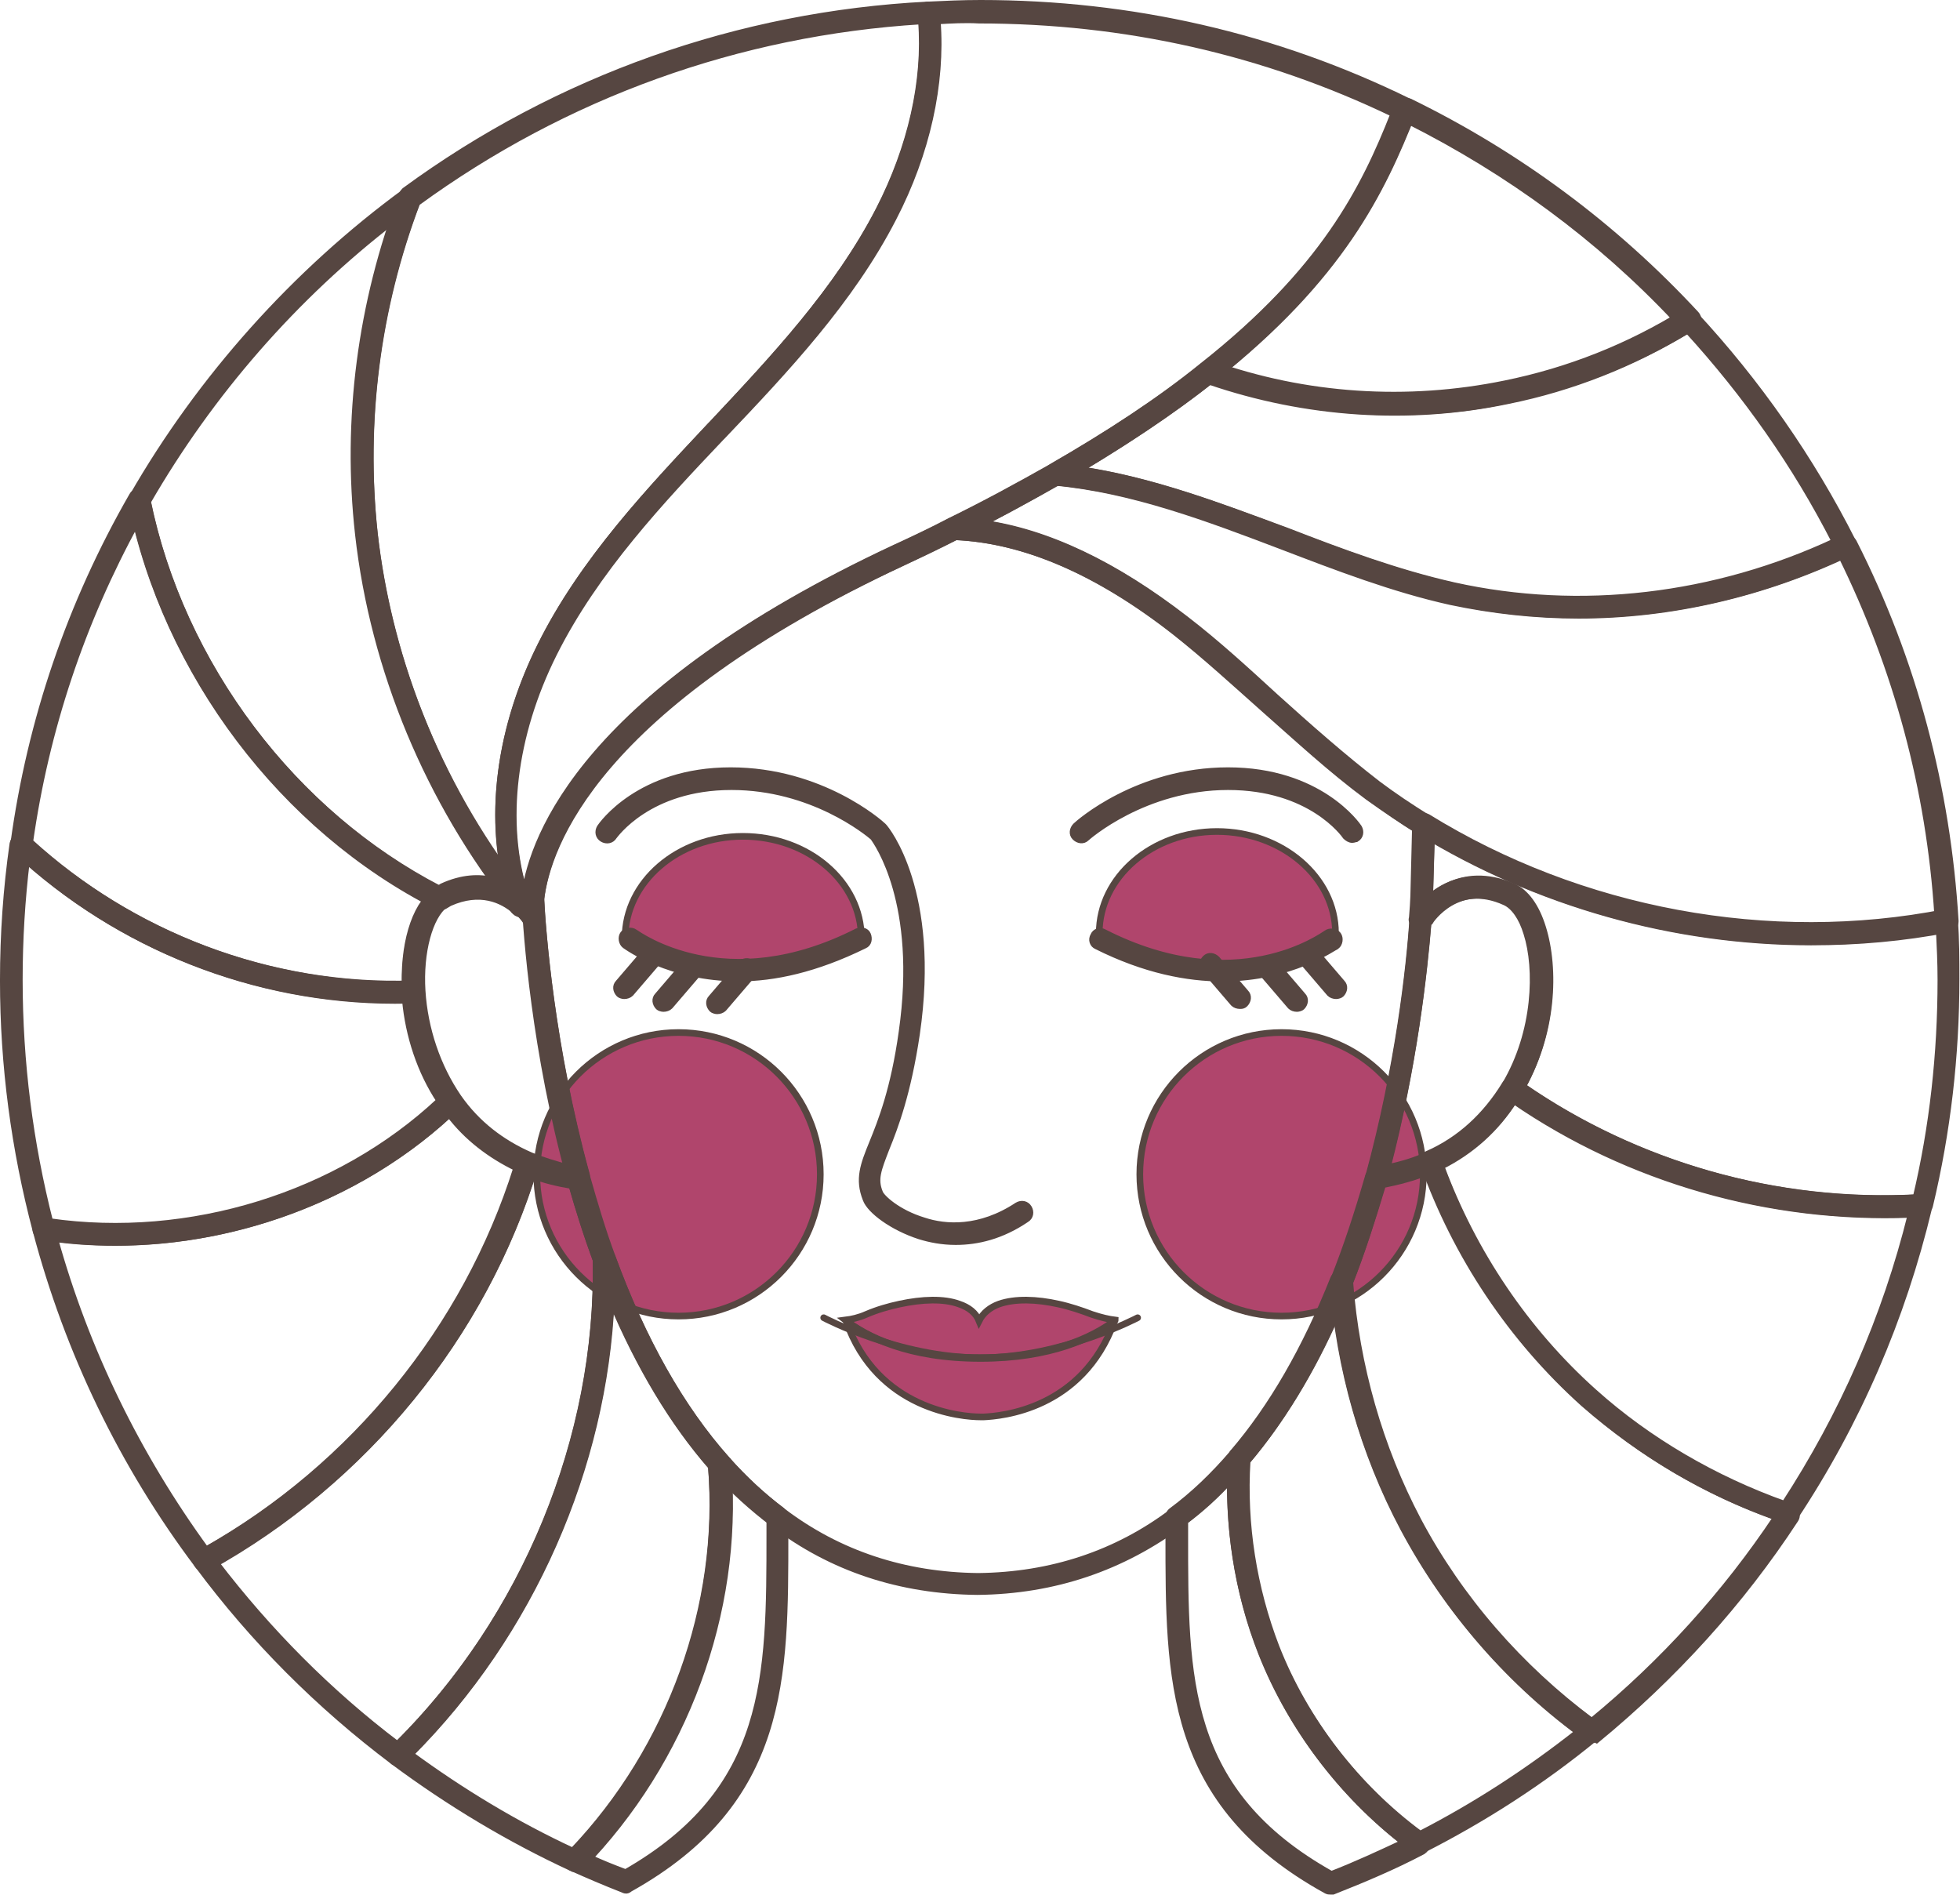 <?xml version="1.0" encoding="UTF-8"?> <svg xmlns="http://www.w3.org/2000/svg" viewBox="0 0 291.648 281.988" fill="none"><path d="M198.724 138.857C198.724 138.857 191.454 143.505 181.801 143.505C172.148 143.505 163.567 138.857 163.567 138.857C163.567 130.515 171.433 123.722 181.086 123.722C190.739 123.722 198.724 130.515 198.724 138.857Z" fill="#B0456C" stroke="#564641" stroke-width="0.988"></path><path d="M128.167 139.579C128.167 139.579 120.898 144.227 111.244 144.227C101.591 144.227 93.011 139.579 93.011 139.579C93.011 131.237 100.876 124.444 110.529 124.444C120.302 124.444 128.167 131.237 128.167 139.579Z" fill="#B0456C" stroke="#564641" stroke-width="0.988"></path><path d="M165.944 196.416C165.944 196.416 165.944 196.535 165.825 196.535C162.607 198.918 156.41 202.017 145.803 202.017C134.958 202.017 128.88 198.799 125.782 196.416C126.735 196.297 127.808 196.058 128.88 195.582C130.549 194.866 132.217 194.39 133.886 194.032C137.222 193.317 140.44 193.198 142.705 194.032C144.135 194.509 145.207 195.343 145.684 196.535C146.28 195.343 147.352 194.509 148.663 194.032C151.047 193.198 154.265 193.317 157.482 194.032C159.151 194.39 160.938 194.986 162.488 195.582C163.918 196.058 164.99 196.297 165.944 196.416Z" fill="#B0456C" stroke="#564641" stroke-width="0.988"></path><path d="M165.815 196.647C161.048 209.756 148.892 210.709 146.389 210.829C146.032 210.829 145.912 210.829 145.912 210.829C143.291 210.829 130.539 209.875 125.891 196.528C128.99 198.911 135.067 202.129 145.912 202.129C156.4 202.129 162.716 199.03 165.815 196.647Z" fill="#B0456C" stroke="#564641" stroke-width="0.988" stroke-linejoin="round"></path><path d="M100.968 195.823C112.618 195.823 122.062 186.378 122.062 174.729C122.062 163.079 112.618 153.634 100.968 153.634C89.318 153.634 79.874 163.079 79.874 174.729C79.874 186.378 89.318 195.823 100.968 195.823Z" fill="#B0456C" stroke="#564641" stroke-width="0.988"></path><path d="M190.698 195.823C202.348 195.823 211.792 186.378 211.792 174.729C211.792 163.079 202.348 153.634 190.698 153.634C179.048 153.634 169.604 163.079 169.604 174.729C169.604 186.378 179.048 195.823 190.698 195.823Z" fill="#B0456C" stroke="#564641" stroke-width="0.988"></path><path d="M266.137 226.333C266.017 226.333 265.897 226.333 265.777 226.214C254.696 222.519 244.327 216.441 235.627 208.814C224.901 199.161 216.678 186.886 211.792 173.181C211.554 172.585 211.911 171.989 212.388 171.751C217.274 169.605 221.088 166.03 223.948 161.382C224.067 161.144 224.425 160.906 224.663 160.787C225.021 160.667 225.378 160.787 225.616 161.025C243.016 173.3 264.468 179.497 285.8 178.186C286.158 178.186 286.515 178.305 286.753 178.663C286.993 178.901 287.11 179.378 286.993 179.735C283.059 196.182 276.386 211.674 266.97 225.856C266.97 226.214 266.612 226.333 266.137 226.333ZM214.414 173.538C219.181 186.409 227.047 198.088 237.177 207.146C245.28 214.415 255.171 220.136 265.54 223.83C274.239 210.483 280.557 196.062 284.371 180.689C263.396 181.523 242.42 175.564 225.259 163.766C222.637 167.937 218.943 171.274 214.414 173.538Z" fill="#564641" stroke="#564641" stroke-width="0.988"></path><path d="M269.494 140.163C249.114 140.163 228.735 134.443 211.217 123.717C208.714 122.168 206.092 120.38 203.589 118.592C198.107 114.541 193.102 109.893 188.097 105.483C183.806 101.67 179.397 97.618 174.868 94.043C163.308 84.985 152.225 80.218 141.857 79.861C141.261 79.861 140.903 79.503 140.784 78.907C140.665 78.43 140.903 77.835 141.38 77.596C146.743 74.974 151.748 72.233 156.396 69.612C156.634 69.492 156.873 69.492 157.111 69.492C169.029 70.565 180.589 74.974 191.672 79.145C199.657 82.244 207.999 85.343 216.46 87.249C235.648 91.54 256.146 89.037 274.259 80.218C274.857 79.98 275.572 80.218 275.809 80.695C284.748 98.333 289.754 117.282 290.944 137.065C290.944 137.661 290.586 138.137 289.992 138.256C283.199 139.567 276.406 140.163 269.494 140.163ZM146.147 77.835C155.8 79.145 165.93 84.032 176.418 92.136C181.065 95.711 185.475 99.763 189.765 103.696C194.651 108.105 199.776 112.634 205.02 116.686C207.403 118.473 209.906 120.142 212.408 121.691C234.932 135.635 262.581 140.878 288.322 136.111C287.133 117.401 282.244 99.405 274.022 82.721C255.668 91.301 235.052 93.685 215.745 89.395C207.165 87.488 198.823 84.27 190.719 81.171C179.874 77 168.671 72.829 157.23 71.757C153.774 73.783 150.08 75.809 146.147 77.835Z" fill="#564641" stroke="#564641" stroke-width="0.988"></path><path d="M236.847 258.87C236.608 258.87 236.37 258.752 236.132 258.632C224.81 250.528 215.395 239.683 208.841 227.408C202.882 216.206 199.307 203.573 198.353 190.822C198.353 190.702 198.353 190.464 198.472 190.345C200.379 185.578 202.048 180.453 203.597 175.09C203.716 174.614 204.074 174.256 204.55 174.256C207.411 173.779 210.032 173.064 212.535 171.992C212.893 171.873 213.131 171.873 213.488 171.992C213.846 172.111 214.084 172.349 214.084 172.707C218.732 186.054 226.717 197.972 237.204 207.387C245.547 214.895 255.676 220.734 266.522 224.31C266.88 224.429 267.117 224.667 267.237 225.025C267.357 225.382 267.357 225.74 267.117 226.097C259.012 238.491 249.003 249.456 237.562 258.87C237.324 258.752 237.085 258.87 236.847 258.87ZM200.856 190.822C201.809 203.216 205.266 215.371 210.986 226.216C217.183 237.896 226.121 248.145 236.847 256.128C247.453 247.43 256.748 237.181 264.375 225.74C253.889 222.045 243.997 216.206 235.774 208.817C225.287 199.521 217.302 187.604 212.416 174.375C210.39 175.209 208.126 175.805 205.742 176.282C204.193 181.407 202.643 186.293 200.856 190.822Z" fill="#564641" stroke="#564641" stroke-width="0.988"></path><path d="M234.918 91.549C228.482 91.549 222.047 90.834 215.85 89.523C207.269 87.616 198.927 84.398 190.823 81.299C179.859 77.128 168.537 72.838 156.977 71.766C156.5 71.766 156.024 71.289 155.904 70.812C155.785 70.335 156.024 69.739 156.5 69.501C165.2 64.496 172.827 59.491 179.144 54.366C179.501 54.128 179.859 54.008 180.216 54.128C194.279 59.133 209.414 60.086 223.954 57.107C233.368 55.2 242.426 51.625 250.648 46.5C251.125 46.143 251.722 46.262 252.08 46.739C261.494 56.869 269.479 68.309 275.676 80.584C275.794 80.823 275.794 81.18 275.794 81.538C275.676 81.895 275.437 82.134 275.199 82.253C262.446 88.331 248.623 91.549 234.918 91.549ZM160.552 69.859C171.278 71.408 181.527 75.341 191.538 79.035C199.523 82.134 207.865 85.232 216.326 87.139C235.156 91.31 255.179 88.927 273.055 80.584C267.214 69.144 259.825 58.656 251.125 49.122C242.902 54.128 233.845 57.703 224.43 59.609C209.652 62.708 194.279 61.636 179.978 56.749C174.377 61.159 167.941 65.449 160.552 69.859Z" fill="#564641" stroke="#564641" stroke-width="0.988"></path><path d="M207.52 61.282C197.986 61.282 188.452 59.613 179.394 56.396C179.037 56.276 178.679 55.919 178.679 55.442C178.56 54.965 178.798 54.608 179.156 54.37C197.628 39.711 203.587 27.317 208.116 15.876C208.235 15.518 208.473 15.28 208.831 15.161C209.188 15.042 209.427 15.042 209.784 15.161C225.873 23.027 240.174 33.633 252.33 46.742C252.567 46.981 252.687 47.338 252.687 47.696C252.687 48.053 252.45 48.411 252.092 48.53C243.63 53.774 234.334 57.468 224.562 59.494C218.841 60.805 213.121 61.282 207.52 61.282ZM182.135 54.965C195.602 59.375 210.022 60.209 223.847 57.349C232.785 55.561 241.365 52.224 249.35 47.457C237.909 35.301 224.562 25.529 209.665 18.021C205.256 28.985 199.177 41.022 182.135 54.965Z" fill="#564641" stroke="#564641" stroke-width="0.988"></path><path d="M204.752 176.382C204.395 176.382 204.037 176.262 203.918 176.024C203.68 175.666 203.56 175.309 203.68 174.951C208.089 158.743 209.757 143.966 210.234 136.458C210.234 135.981 210.592 135.624 211.068 135.385C212.38 133.717 217.266 128.473 225.131 131.929C227.038 132.763 228.587 134.909 229.541 138.007C231.447 144.085 231.209 153.977 226.085 162.438C223.105 167.562 218.815 171.376 213.571 173.76C210.949 174.951 208.089 175.786 204.991 176.262C204.871 176.382 204.752 176.382 204.752 176.382ZM212.499 137.411C211.903 144.8 210.353 158.624 206.421 173.76C208.566 173.283 210.711 172.687 212.618 171.734C217.504 169.588 221.318 166.013 224.178 161.365C228.826 153.5 229.064 144.085 227.396 138.841C226.68 136.458 225.489 134.789 224.178 134.194C216.908 130.856 212.856 136.935 212.737 137.173C212.499 137.292 212.499 137.292 212.499 137.411Z" fill="#564641" stroke="#564641" stroke-width="0.988"></path><path d="M211.199 275.547C210.961 275.547 210.723 275.427 210.484 275.309C200.354 267.919 192.251 257.433 187.722 245.991C184.147 236.934 182.597 226.804 183.193 216.912C183.193 216.674 183.312 216.436 183.432 216.197C189.271 209.404 194.277 200.705 198.448 190.217C198.686 189.74 199.163 189.383 199.759 189.502C200.354 189.621 200.712 189.979 200.712 190.575C201.546 202.969 205.122 215.363 210.842 226.208C217.158 238.126 226.335 248.613 237.418 256.598C237.656 256.836 237.895 257.193 237.895 257.55C237.895 257.908 237.776 258.265 237.418 258.505C229.433 265.06 220.734 270.661 211.557 275.309C211.557 275.427 211.438 275.547 211.199 275.547ZM185.577 217.389C184.981 226.804 186.53 236.338 189.867 245.038C194.157 256.001 201.785 265.892 211.319 272.925C219.661 268.634 227.527 263.511 234.915 257.67C224.19 249.686 215.132 239.198 208.935 227.4C203.692 217.627 200.235 206.663 198.924 195.461C195.111 204.161 190.582 211.43 185.577 217.389Z" fill="#564641" stroke="#564641" stroke-width="0.988"></path><path d="M280.46 180.707C260.439 180.707 240.655 174.51 224.328 162.95C223.852 162.593 223.732 161.878 223.971 161.401C228.619 153.536 228.857 144.121 227.188 138.877C226.473 136.493 225.282 134.825 223.971 134.229C216.701 130.892 212.649 136.97 212.53 137.208C212.292 137.566 211.934 137.804 211.457 137.804H211.219C210.861 137.804 210.623 137.685 210.385 137.447C210.146 137.208 210.027 136.851 210.146 136.613C210.385 133.872 210.385 132.203 210.385 132.203L210.623 122.669C210.623 122.312 210.742 122.073 210.981 121.835C211.338 121.477 211.934 121.358 212.411 121.596C235.173 135.659 263.298 140.903 289.397 135.778C289.757 135.659 290.114 135.778 290.351 136.017C290.589 136.255 290.829 136.493 290.829 136.851C291.066 139.711 291.066 142.691 291.066 145.67C291.066 157.111 289.757 168.432 287.133 179.397C287.015 179.873 286.538 180.231 286.06 180.35C284.274 180.707 282.367 180.707 280.46 180.707ZM226.593 161.639C243.635 173.438 264.37 179.277 285.108 178.205C287.61 167.717 288.802 156.753 288.802 145.789C288.802 143.286 288.682 140.784 288.565 138.4C262.941 143.048 235.65 138.043 213.007 124.695L212.768 132.203C212.768 132.203 212.768 132.68 212.649 133.633C214.913 131.607 219.204 129.462 224.924 132.084C226.831 132.918 228.38 135.063 229.334 138.162C231.36 143.882 231.121 153.297 226.593 161.639Z" fill="#564641" stroke="#564641" stroke-width="0.988"></path><path d="M145.435 236.819C133.994 236.7 123.745 233.363 115.045 226.69C112.066 224.425 109.087 221.803 106.345 218.705C99.314 210.839 93.475 200.471 88.827 187.838C87.397 184.025 86.086 179.854 84.894 175.683C79.531 156.376 78.339 138.738 78.101 133.852C78.101 133.733 78.101 133.733 78.101 133.614C79.054 125.271 86.324 103.462 133.279 81.534C136.139 80.223 138.88 78.912 141.383 77.601C141.502 77.482 141.741 77.482 141.979 77.482C152.824 77.959 164.503 82.845 176.421 92.26C181.068 95.835 185.478 99.887 189.768 103.82C194.654 108.229 199.779 112.758 205.023 116.81C207.406 118.597 209.909 120.266 212.412 121.815C212.769 122.054 212.888 122.292 213.007 122.65C213.007 122.769 213.007 122.888 213.007 123.007L212.769 132.303C212.769 132.422 212.769 133.971 212.531 136.712C211.935 144.22 210.385 159.236 205.857 175.563C204.308 181.045 202.639 186.289 200.732 191.056C196.442 201.782 191.318 210.72 185.359 217.632C182.379 221.088 179.281 224.068 175.944 226.57C167.006 233.244 156.876 236.7 145.435 236.819ZM80.484 133.733C80.723 138.619 82.034 156.019 87.278 174.968C88.469 179.139 89.661 183.19 91.091 187.004C95.62 199.398 101.34 209.528 108.133 217.155C110.755 220.135 113.615 222.757 116.475 224.902C124.818 231.218 134.59 234.436 145.554 234.555C156.399 234.436 166.172 231.218 174.514 224.902C177.732 222.518 180.711 219.658 183.571 216.321C189.411 209.528 194.416 200.829 198.587 190.341C200.494 185.574 202.163 180.449 203.712 175.087C208.121 158.998 209.79 144.101 210.266 136.593C210.505 133.852 210.505 132.183 210.505 132.183L210.743 123.365C208.36 121.935 206.095 120.266 203.712 118.597C198.23 114.546 193.224 109.898 188.219 105.488C183.929 101.675 179.519 97.623 174.991 94.047C163.55 85.109 152.586 80.342 142.217 79.866C139.715 81.057 137.093 82.368 134.352 83.679C88.588 104.892 81.438 125.629 80.484 133.733Z" fill="#564641" stroke="#564641" stroke-width="0.988"></path><path d="M197.989 281.407C197.75 281.407 197.631 281.407 197.393 281.29C173.796 268.299 173.915 249.826 173.915 228.375V225.753C173.915 225.395 174.035 225.038 174.392 224.799C177.61 222.416 180.589 219.556 183.449 216.219C183.807 215.861 184.284 215.742 184.76 215.861C185.237 216.1 185.475 216.576 185.475 217.053C184.88 226.587 186.31 236.359 189.766 245.059C194.175 256.143 202.041 266.272 211.813 273.422C212.171 273.662 212.29 274.02 212.29 274.494C212.29 274.854 212.051 275.212 211.694 275.449C207.404 277.713 202.875 279.62 198.346 281.407C198.346 281.407 198.108 281.407 197.989 281.407ZM176.299 226.349V228.375C176.299 249.707 176.18 266.63 198.108 278.905C201.802 277.476 205.378 275.806 208.953 274.137C199.538 266.87 192.03 256.858 187.74 245.893C184.522 237.789 182.973 228.971 183.092 220.152C180.947 222.535 178.683 224.561 176.299 226.349Z" fill="#564641" stroke="#564641" stroke-width="0.988"></path><path d="M93.213 281.26C93.094 281.26 92.974 281.26 92.736 281.14C89.995 280.067 87.492 278.995 85.109 277.923C84.751 277.803 84.513 277.446 84.394 277.089C84.275 276.731 84.394 276.374 84.751 276.016C99.768 260.642 107.633 239.071 105.845 218.096C105.845 217.739 105.965 217.381 106.203 217.143L106.322 217.023C106.56 216.785 106.918 216.666 107.156 216.666C107.514 216.666 107.752 216.785 107.991 217.023C110.612 220.003 113.472 222.625 116.333 224.77C116.571 225.008 116.81 225.366 116.81 225.723V228.345C116.81 249.678 116.929 268.032 93.689 281.02C93.57 281.14 93.332 281.26 93.213 281.26ZM87.611 276.374C89.399 277.206 91.187 277.923 93.094 278.638C114.545 266.362 114.545 249.558 114.545 228.226V226.2C112.519 224.651 110.374 222.744 108.467 220.718C109.182 240.978 101.555 261.476 87.611 276.374Z" fill="#564641" stroke="#564641" stroke-width="0.988"></path><path d="M85.59 278.061C85.471 278.061 85.232 278.061 85.113 277.943C75.817 273.652 66.879 268.289 58.537 262.091C58.299 261.854 58.06 261.616 58.06 261.259C58.06 260.902 58.179 260.544 58.418 260.304C77.963 241.356 89.284 214.065 88.688 187.489C88.688 187.012 89.046 186.535 89.523 186.297C90.118 186.058 90.834 186.416 91.072 187.012C95.6 199.406 101.321 209.536 108.114 217.163C108.471 217.521 108.471 217.997 108.352 218.474C110.021 239.926 101.798 262.091 86.543 277.703C86.186 277.823 85.947 278.061 85.59 278.061ZM61.04 261.019C68.667 266.622 76.771 271.508 85.232 275.439C99.772 260.184 107.518 238.853 105.85 218.236C100.129 211.681 95.124 203.339 90.953 193.447C89.88 218.236 79.035 243.024 61.04 261.019Z" fill="#564641" stroke="#564641" stroke-width="0.988"></path><path d="M59.265 262.336C59.027 262.336 58.789 262.216 58.55 262.099C47.467 253.757 37.695 243.983 29.471 232.9C29.233 232.662 29.233 232.304 29.233 231.946C29.352 231.589 29.471 231.351 29.829 231.112C52.592 218.599 69.872 197.386 77.261 172.836C77.38 172.478 77.618 172.24 77.857 172.121C78.214 172.001 78.453 172.001 78.81 172.121C81.075 173.074 83.577 173.789 86.199 174.147C86.676 174.266 87.033 174.504 87.152 174.981C88.344 179.152 89.536 183.204 90.966 187.018C91.085 187.256 91.085 187.494 90.966 187.733C91.443 214.904 79.883 242.672 59.98 261.979C59.861 262.216 59.623 262.336 59.265 262.336ZM32.093 232.543C39.84 242.672 48.897 251.85 59.146 259.595C78.214 240.646 89.178 213.832 88.702 187.494C87.391 183.919 86.199 180.224 85.126 176.411C82.981 176.053 80.955 175.577 79.168 174.862C71.54 198.935 54.498 219.791 32.093 232.543Z" fill="#564641" stroke="#564641" stroke-width="0.988"></path><path d="M86.052 176.382H85.933C83.073 176.024 80.451 175.19 77.948 174.118C73.182 172.092 69.129 168.874 66.15 164.584C62.813 159.817 60.668 153.739 60.31 147.542C59.953 140.748 61.622 134.909 64.72 132.645C65.078 132.406 65.435 132.168 65.793 131.93C71.751 129.189 76.042 131.691 78.068 133.479V133.36C78.187 132.764 78.664 132.287 79.259 132.287C79.855 132.287 80.332 132.764 80.451 133.36C80.689 138.246 82 155.646 87.244 174.713C87.363 175.071 87.244 175.548 87.006 175.786C86.768 176.263 86.41 176.382 86.052 176.382ZM71.036 133.241C69.725 133.241 68.414 133.479 66.865 134.194C66.627 134.313 66.508 134.432 66.269 134.551C63.886 136.339 62.456 141.702 62.813 147.422C63.171 153.143 65.078 158.744 68.176 163.273C70.917 167.206 74.612 170.066 79.021 171.973C80.809 172.688 82.715 173.283 84.622 173.76C80.57 158.506 79.021 144.562 78.544 137.412C78.544 137.412 78.425 137.292 78.425 137.173C78.425 137.173 78.068 136.577 77.233 135.862C77.114 135.743 76.995 135.743 76.876 135.624L76.638 135.386C75.207 134.313 73.42 133.241 71.036 133.241Z" fill="#564641" stroke="#564641" stroke-width="0.988"></path><path d="M79.285 137.784C78.928 137.784 78.451 137.546 78.332 137.188C78.332 137.188 77.855 136.354 76.902 135.52C76.783 135.4 76.664 135.281 76.544 135.043C72.373 123.602 73.803 109.42 80.477 96.073C86.794 83.321 96.923 72.714 105.742 63.299L105.981 63.061C115.157 53.289 124.691 43.159 130.888 31.122C135.894 21.469 138.039 11.101 137.086 1.924C137.086 1.567 137.205 1.328 137.324 1.09C137.562 0.852 137.801 0.732 138.158 0.732C140.661 0.613 143.163 0.494 145.904 0.494C168.309 0.494 189.761 5.38 209.663 15.153C210.259 15.391 210.497 16.106 210.259 16.702C205.611 28.5 199.533 41.252 180.584 56.268C174.149 61.393 166.403 66.517 157.584 71.642C152.936 74.263 147.93 77.004 142.448 79.745C139.946 81.057 137.205 82.367 134.344 83.678C88.581 105.13 81.431 125.866 80.477 133.851C80.239 135.52 80.358 136.473 80.358 136.473C80.477 137.069 80.12 137.546 79.643 137.784C79.524 137.784 79.405 137.784 79.285 137.784ZM139.469 3.116C140.184 12.412 137.92 22.78 132.914 32.433C126.598 44.708 116.945 54.957 107.53 64.849L107.292 65.087C98.473 74.383 88.581 84.87 82.384 97.264C76.306 109.42 74.757 122.41 78.094 133.017C79.285 124.317 87.27 102.985 133.153 81.533C136.013 80.222 138.754 78.911 141.257 77.6C146.619 74.979 151.625 72.238 156.273 69.616C164.973 64.61 172.6 59.605 178.916 54.48C196.911 40.298 202.989 28.143 207.399 16.94C188.092 7.645 167.356 2.997 145.666 2.997C143.64 2.877 141.495 2.997 139.469 3.116Z" fill="#564641" stroke="#564641" stroke-width="0.988"></path><path d="M77.632 136.023C77.274 136.023 76.917 135.904 76.679 135.666L76.44 135.427C76.083 134.951 76.083 134.236 76.44 133.878C76.917 133.401 77.513 133.401 77.989 133.759C78.109 133.878 78.228 133.878 78.228 133.997C78.228 133.997 78.347 134.116 78.347 134.236C78.466 134.355 78.466 134.593 78.585 134.593C78.704 135.07 78.585 135.666 77.989 136.023C77.989 136.023 77.87 136.023 77.632 136.023ZM76.559 135.189C76.559 135.189 76.559 135.308 76.679 135.308L76.917 135.189L77.036 135.07L76.559 135.189Z" fill="#564641"></path><path d="M76.917 135.07L76.44 135.189M77.632 136.023C77.274 136.023 76.917 135.904 76.679 135.666L76.44 135.427C76.083 134.951 76.083 134.236 76.44 133.878C76.917 133.401 77.513 133.401 77.989 133.759C78.109 133.878 78.228 133.878 78.228 133.997C78.228 133.997 78.347 134.116 78.347 134.236C78.466 134.355 78.466 134.593 78.585 134.593C78.704 135.07 78.585 135.666 77.989 136.023C77.989 136.023 77.87 136.023 77.632 136.023ZM76.559 135.189C76.559 135.189 76.559 135.308 76.679 135.308L76.917 135.189L77.036 135.07L76.559 135.189Z" stroke="#564641" stroke-width="0.988"></path><path d="M77.64 135.879C77.282 135.879 77.044 135.76 76.806 135.521L76.686 135.402C76.567 135.402 76.567 135.283 76.448 135.164C63.815 119.313 55.592 99.65 53.328 79.509C51.421 62.467 53.686 45.067 59.883 28.859C60.002 28.621 60.121 28.502 60.24 28.383C83.003 11.698 109.936 2.164 138.062 0.734C138.657 0.734 139.253 1.211 139.253 1.807C140.326 11.46 138.062 22.305 132.818 32.315C126.502 44.591 116.848 54.84 107.434 64.731L107.195 64.97C98.376 74.265 88.485 84.753 82.288 97.147C75.971 109.899 74.541 123.366 78.474 134.211C78.712 134.687 78.474 135.283 77.997 135.641C77.997 135.879 77.759 135.879 77.64 135.879ZM62.028 30.17C56.069 45.902 53.924 62.824 55.712 79.39C57.737 97.147 64.411 114.666 74.899 129.324C72.992 119.075 74.899 107.277 80.381 96.194C86.697 83.442 96.827 72.835 105.646 63.42L105.884 63.182C115.061 53.41 124.595 43.28 130.792 31.243C135.559 21.947 137.823 12.056 137.108 3.118C109.936 4.786 84.075 14.082 62.028 30.17Z" fill="#564641"></path><path d="M80.381 96.194C74.899 107.277 72.992 119.075 74.899 129.324C64.411 114.666 57.737 97.147 55.712 79.39C53.924 62.824 56.069 45.902 62.028 30.17C84.075 14.082 109.936 4.786 137.108 3.118C137.823 12.056 135.559 21.947 130.792 31.243C124.595 43.28 115.061 53.41 105.884 63.182L105.646 63.42C96.827 72.835 86.697 83.442 80.381 96.194ZM80.381 96.194L81.453 96.67M77.64 135.879C77.282 135.879 77.044 135.76 76.806 135.521L76.686 135.402C76.567 135.402 76.567 135.283 76.448 135.164C63.815 119.313 55.592 99.65 53.328 79.509C51.421 62.467 53.686 45.067 59.883 28.859C60.002 28.621 60.121 28.502 60.24 28.383C83.003 11.698 109.936 2.164 138.062 0.734C138.657 0.734 139.253 1.211 139.253 1.807C140.326 11.46 138.062 22.305 132.818 32.315C126.502 44.591 116.848 54.84 107.434 64.731L107.195 64.97C98.376 74.265 88.485 84.753 82.288 97.147C75.971 109.899 74.541 123.366 78.474 134.211C78.712 134.687 78.474 135.283 77.997 135.641C77.997 135.879 77.759 135.879 77.64 135.879Z" stroke="#564641" stroke-width="0.988"></path><path d="M77.38 135.769C77.142 135.769 76.784 135.65 76.665 135.531C74.758 133.862 71.421 132.313 66.892 134.339C66.654 134.458 66.535 134.577 66.297 134.697C65.939 134.935 65.462 135.054 64.986 134.816C42.104 123.256 24.704 100.136 19.58 74.751C19.58 74.513 19.58 74.155 19.699 73.917C29.829 56.279 43.892 40.548 60.338 28.511C60.815 28.154 61.291 28.154 61.768 28.511C62.125 28.869 62.364 29.346 62.125 29.822C56.047 45.553 53.902 62.715 55.69 79.28C57.835 98.944 65.939 118.25 78.333 133.743C78.691 134.22 78.691 134.935 78.214 135.292C77.976 135.65 77.618 135.769 77.38 135.769ZM21.963 74.632C26.969 99.063 43.534 120.991 65.462 132.313C65.582 132.194 65.82 132.194 65.939 132.075C68.799 130.764 71.421 130.645 73.447 131.121C62.602 116.105 55.571 97.991 53.545 79.518C51.757 63.787 53.545 47.699 58.669 32.683C43.773 44.123 31.259 58.544 21.963 74.632Z" fill="#564641" stroke="#564641" stroke-width="0.988"></path><path d="M30.408 233.365C30.05 233.365 29.693 233.246 29.454 232.888C18.252 217.991 10.148 201.188 5.381 183.192C5.262 182.835 5.381 182.358 5.619 182.12C5.858 181.881 6.334 181.643 6.692 181.762C28.024 185.099 50.906 177.949 66.28 163.29C66.518 163.052 66.875 162.933 67.233 162.933C67.59 162.933 67.829 163.171 68.067 163.409C70.808 167.342 74.503 170.202 78.912 172.109C79.508 172.347 79.746 172.943 79.627 173.539C72 198.685 54.243 220.375 31.004 233.246C30.765 233.246 30.527 233.365 30.408 233.365ZM8.122 184.265C12.77 200.949 20.397 216.561 30.646 230.624C52.574 218.23 69.378 197.612 76.886 173.777C72.953 171.871 69.497 169.249 66.875 165.793C51.502 179.975 29.216 187.006 8.122 184.265Z" fill="#564641" stroke="#564641" stroke-width="0.988"></path><path d="M17.177 184.87C13.601 184.87 9.907 184.631 6.332 184.036C5.855 183.916 5.497 183.678 5.378 183.201C2.16 171.045 0.492 158.532 0.492 145.899C0.492 138.987 0.969 132.194 1.922 125.521C2.041 125.044 2.28 124.686 2.637 124.567C2.995 124.448 3.471 124.567 3.829 124.806C19.441 139.226 40.296 147.091 61.391 146.376C61.986 146.376 62.582 146.853 62.582 147.449C62.94 153.169 64.847 158.77 67.945 163.299C68.303 163.776 68.184 164.372 67.826 164.848C54.597 177.6 35.887 184.87 17.177 184.87ZM7.404 181.771C28.141 184.751 50.307 177.958 65.442 163.776C62.582 159.485 60.795 154.123 60.318 148.76C39.82 149.237 19.441 141.728 3.948 128.023C3.233 133.863 2.876 139.822 2.876 145.78C2.876 158.055 4.425 170.092 7.404 181.771Z" fill="#564641" stroke="#564641" stroke-width="0.988"></path><path d="M58.774 148.859C38.038 148.859 17.659 140.874 2.404 126.573C2.166 126.335 1.928 125.977 2.047 125.501C4.549 107.148 10.508 89.748 19.685 73.779C19.923 73.302 20.4 73.183 20.876 73.183C21.353 73.302 21.711 73.659 21.83 74.136C26.835 98.925 43.758 121.329 65.925 132.651C66.282 132.889 66.521 133.247 66.521 133.604C66.521 133.962 66.401 134.439 66.044 134.677C63.66 136.465 62.23 141.828 62.588 147.548C62.588 147.905 62.468 148.144 62.23 148.382C61.992 148.62 61.753 148.74 61.396 148.74C60.681 148.859 59.727 148.859 58.774 148.859ZM4.43 125.262C19.685 139.206 39.944 146.833 60.323 146.475C60.204 141.232 61.396 136.584 63.541 133.962C42.328 122.64 26.001 101.427 20.281 77.711C12.177 92.489 6.814 108.458 4.43 125.262Z" fill="#564641" stroke="#564641" stroke-width="0.988"></path><path d="M198.832 148.157C198.474 148.157 198.117 148.038 197.878 147.799L193.588 142.794C193.111 142.317 193.23 141.602 193.707 141.126C194.184 140.649 194.899 140.768 195.375 141.245L199.666 146.25C200.143 146.727 200.023 147.442 199.547 147.918C199.428 148.038 199.07 148.157 198.832 148.157Z" fill="#564641" stroke="#564641" stroke-width="0.988"></path><path d="M109.919 145.53C99.67 145.53 93.353 140.882 92.996 140.644C92.519 140.286 92.4 139.452 92.758 138.975C93.115 138.498 93.949 138.379 94.426 138.737C95.022 139.094 107.893 148.628 127.557 138.617C128.153 138.379 128.868 138.498 129.106 139.094C129.344 139.69 129.225 140.405 128.629 140.644C121.36 144.219 115.163 145.53 109.919 145.53Z" fill="#564641" stroke="#564641" stroke-width="0.988"></path><path d="M142.212 184.745C140.187 184.745 138.399 184.388 136.85 183.911C132.798 182.6 129.461 180.097 128.865 178.429C127.673 175.449 128.507 173.304 129.818 170.087C131.129 166.869 133.036 162.102 134.228 153.521C136.969 134.334 130.534 125.396 129.938 124.561C129.103 123.846 120.88 117.053 108.844 117.053C96.449 117.053 91.444 124.323 91.325 124.442C90.967 125.038 90.252 125.157 89.656 124.8C89.06 124.442 88.941 123.727 89.299 123.131C89.537 122.774 95.138 114.67 108.724 114.67C122.191 114.67 131.01 122.536 131.368 122.893L131.487 123.012C131.844 123.37 139.472 132.665 136.373 153.879C135.062 162.698 133.155 167.703 131.844 170.921C130.653 174.019 130.057 175.449 130.891 177.475C131.129 178.19 133.513 180.455 137.446 181.646C140.663 182.719 145.788 183.076 151.389 179.382C151.985 179.025 152.7 179.144 153.057 179.74C153.415 180.335 153.296 181.05 152.7 181.408C149.006 183.911 145.43 184.745 142.212 184.745Z" fill="#564641" stroke="#564641" stroke-width="0.988"></path><path d="M92.875 148.157C92.637 148.157 92.279 148.038 92.16 147.918C91.683 147.442 91.564 146.727 92.041 146.25L96.331 141.245C96.808 140.768 97.523 140.649 98 141.126C98.476 141.602 98.596 142.317 98.119 142.794L93.829 147.799C93.59 148.038 93.233 148.157 92.875 148.157Z" fill="#564641" stroke="#564641" stroke-width="0.988"></path><path d="M98.717 150.059C98.479 150.059 98.121 149.94 98.002 149.82C97.525 149.343 97.406 148.628 97.883 148.152L102.173 143.146C102.65 142.67 103.365 142.551 103.842 143.027C104.318 143.504 104.438 144.219 103.961 144.696L99.671 149.701C99.432 149.94 99.075 150.059 98.717 150.059Z" fill="#564641" stroke="#564641" stroke-width="0.988"></path><path d="M106.707 150.402C106.468 150.402 106.111 150.283 105.992 150.164C105.515 149.687 105.396 148.972 105.873 148.496L110.163 143.49C110.64 143.013 111.355 142.894 111.831 143.371C112.308 143.848 112.427 144.563 111.951 145.039L107.66 150.045C107.422 150.283 107.064 150.402 106.707 150.402Z" fill="#564641" stroke="#564641" stroke-width="0.988"></path><path d="M181.923 145.542C176.679 145.542 170.362 144.35 163.212 140.774C162.616 140.536 162.378 139.821 162.735 139.225C162.974 138.629 163.689 138.391 164.285 138.748C183.948 148.759 196.819 139.225 197.415 138.868C197.892 138.51 198.726 138.629 199.084 139.106C199.441 139.583 199.322 140.417 198.846 140.774C198.488 140.894 192.172 145.542 181.923 145.542Z" fill="#564641" stroke="#564641" stroke-width="0.988"></path><path d="M201.208 124.919C200.85 124.919 200.493 124.681 200.255 124.442C200.016 124.085 195.011 117.053 182.736 117.053C170.222 117.053 161.761 124.561 161.642 124.681C161.165 125.157 160.45 125.038 159.973 124.561C159.496 124.085 159.616 123.37 160.093 122.893C160.45 122.536 169.269 114.67 182.736 114.67C196.322 114.67 201.923 122.774 202.161 123.131C202.519 123.727 202.4 124.442 201.804 124.8C201.685 124.8 201.446 124.919 201.208 124.919Z" fill="#564641" stroke="#564641" stroke-width="0.988"></path><path d="M192.99 150.059C192.632 150.059 192.275 149.94 192.036 149.701L187.746 144.696C187.269 144.219 187.388 143.504 187.865 143.027C188.342 142.551 189.057 142.67 189.533 143.146L193.824 148.152C194.301 148.628 194.181 149.343 193.705 149.82C193.586 149.94 193.228 150.059 192.99 150.059Z" fill="#564641" stroke="#564641" stroke-width="0.988"></path><path d="M184.508 149.629C184.15 149.629 183.793 149.51 183.555 149.272L179.264 144.266C178.787 143.789 178.907 143.074 179.383 142.598C179.86 142.121 180.575 142.24 181.052 142.717L185.342 147.722C185.819 148.199 185.7 148.914 185.223 149.391C184.985 149.629 184.746 149.629 184.508 149.629Z" fill="#564641" stroke="#564641" stroke-width="0.988"></path><path d="M169.281 196.071C169.281 196.071 157.959 202.029 145.922 202.029C133.766 202.029 122.564 196.071 122.564 196.071" stroke="#564641" stroke-width="0.988" stroke-miterlimit="10" stroke-linecap="round" stroke-linejoin="round"></path></svg> 